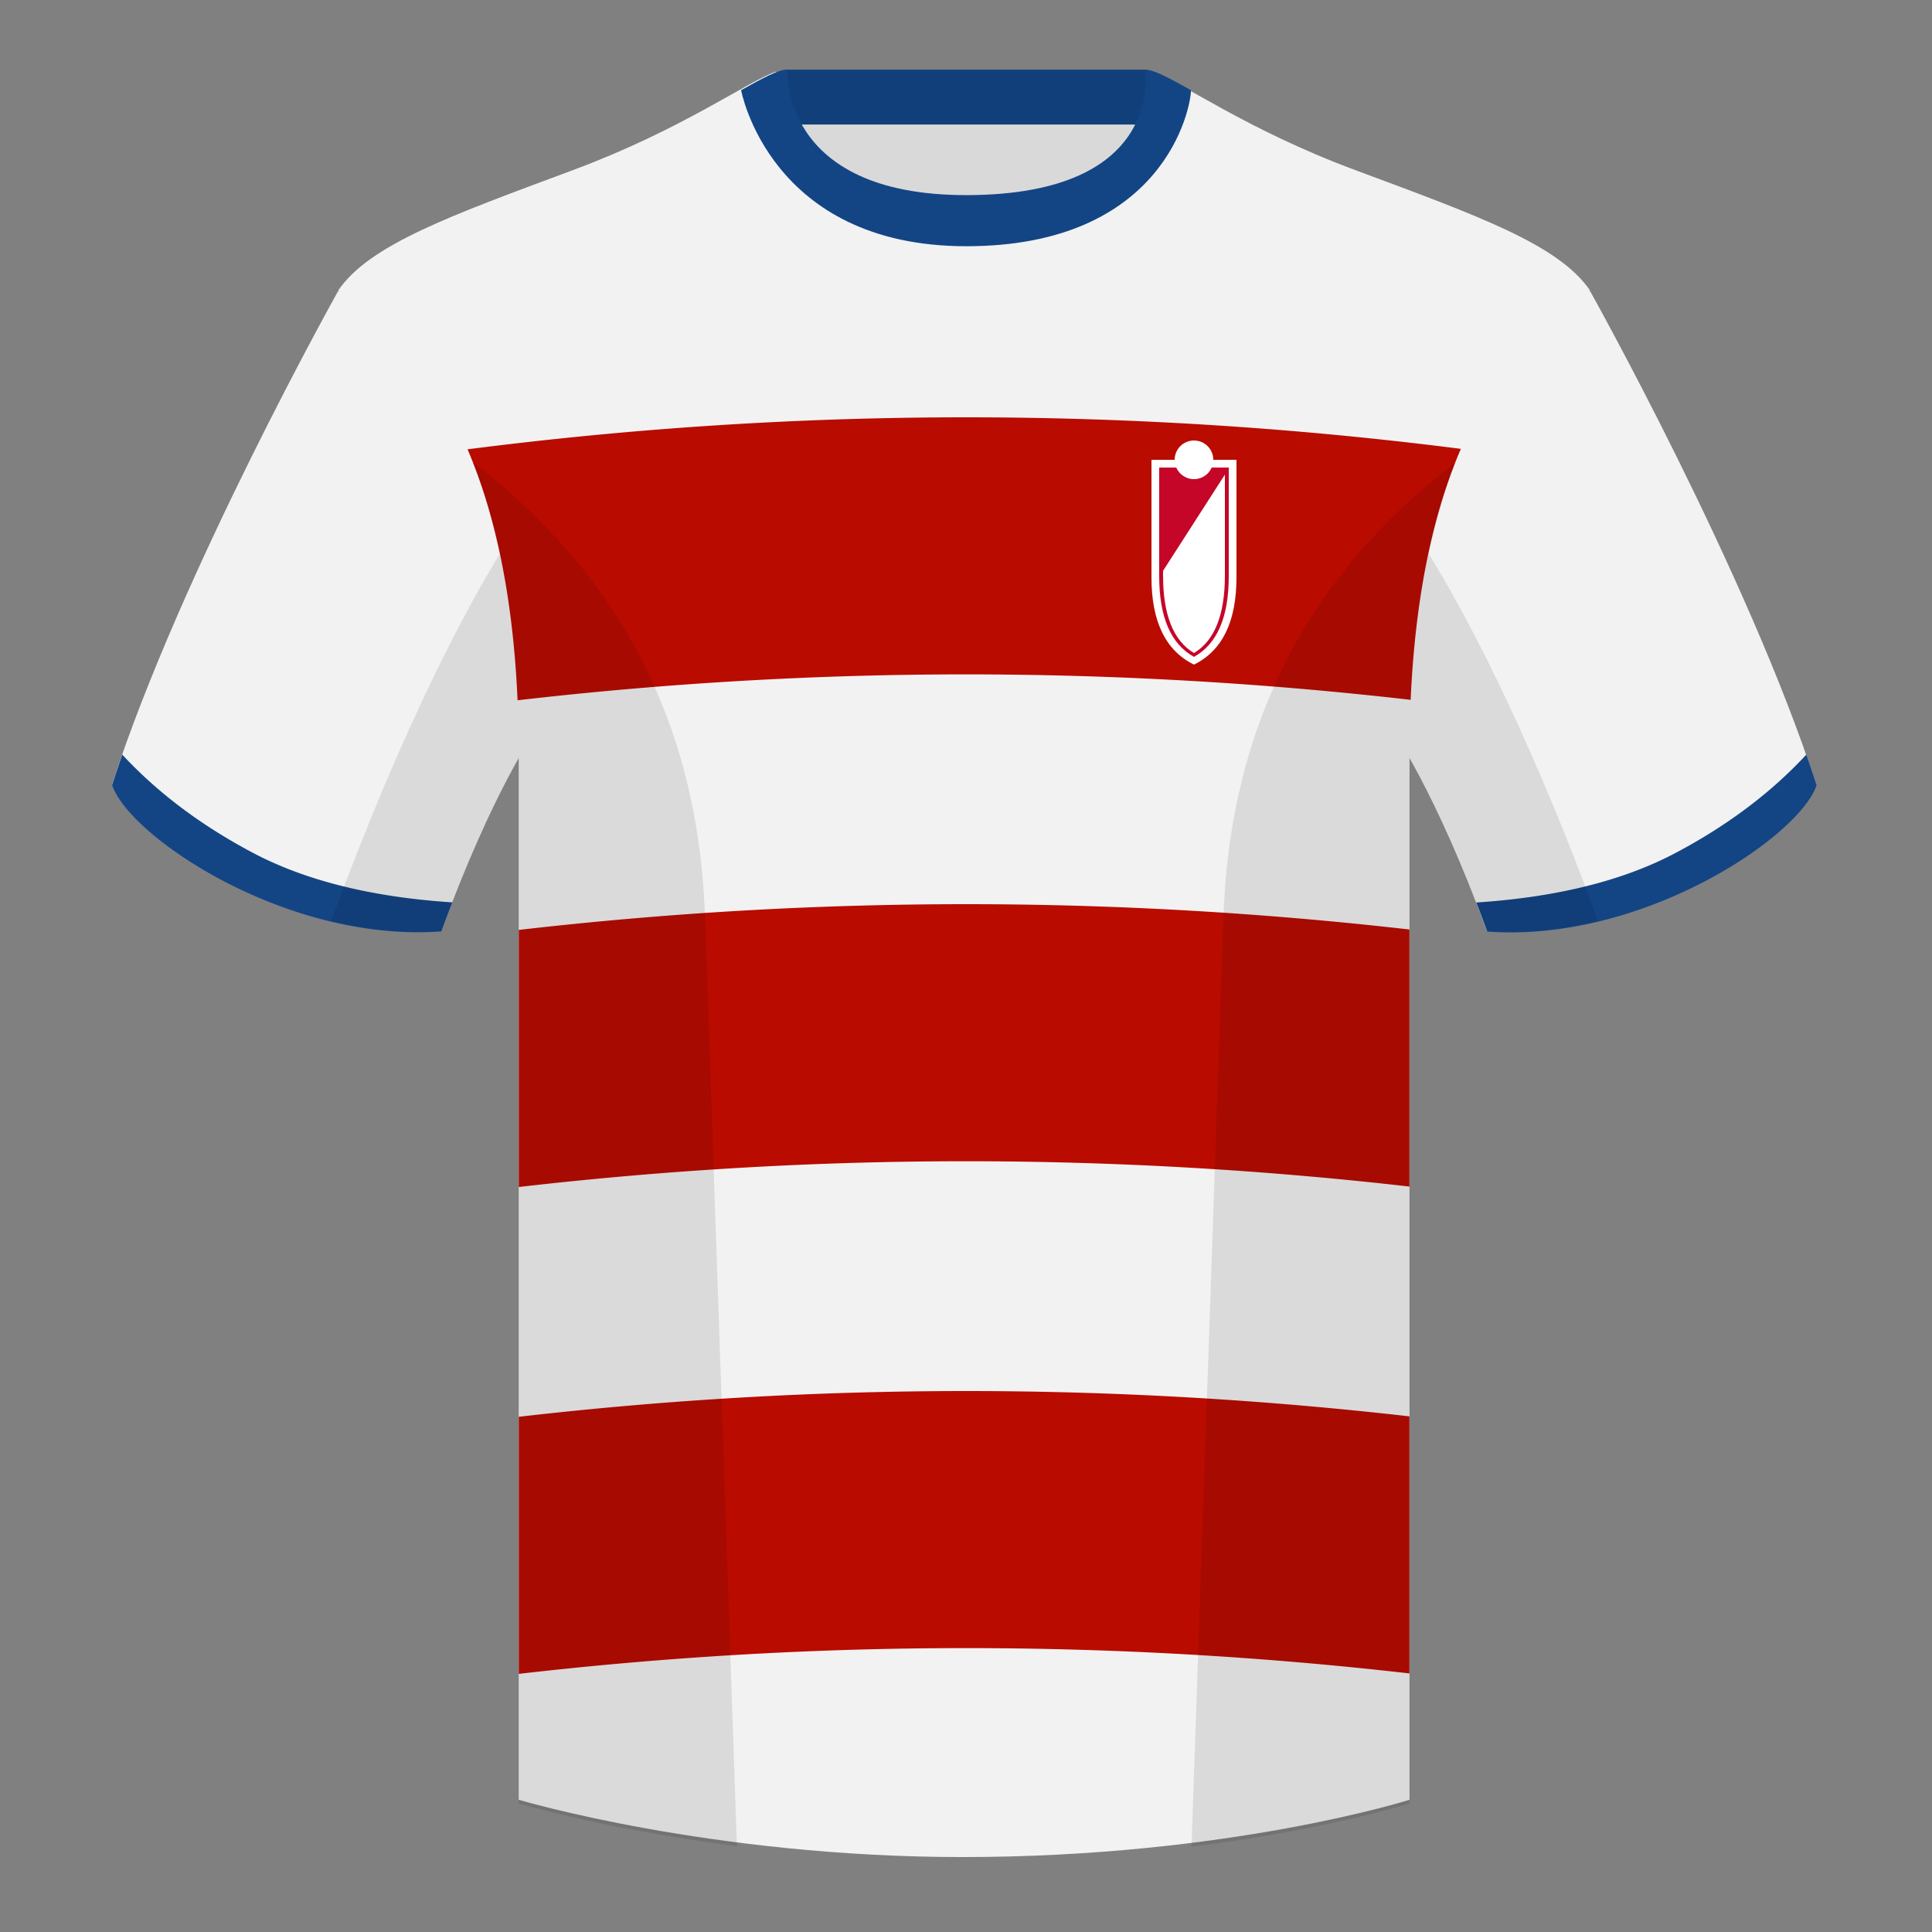 <?xml version="1.0" encoding="UTF-8"?><svg height="500" viewBox="0 0 500 500" width="500" xmlns="http://www.w3.org/2000/svg"><rect x="0" y="0" width="500" height="500" fill="#808080" stroke="none"/><g fill="none" fill-rule="evenodd"><path d="M0 0h500v500H0z"/><path d="M203.607 109.223h93.432V21.928h-93.432z" fill="#d9d9d9"/><path d="M203.468 32.228h93.248v-14.2h-93.248z" fill="#113f7a"/><path d="M87.548 75.26S46.785 148.06 29 203.03c4.445 13.375 45.208 40.86 85.232 37.885 13.34-36.4 24.46-52 24.46-52S141.655 93.83 87.548 75.26M411.473 75.26s40.763 72.8 58.548 127.77c-4.445 13.375-45.208 40.86-85.232 37.885-13.34-36.4-24.46-52-24.46-52S357.366 93.83 411.473 75.26" fill="#f2f2f2"/><path d="M467.461 195.302a338.826 338.826 0 0 1 2.668 7.9c-4.445 13.375-45.208 40.86-85.232 37.885a426.405 426.405 0 0 0-2.836-7.52c20.795-1.358 37.993-5.637 51.595-12.837 13.428-7.11 24.696-15.585 33.805-25.428zM31.655 195.302c9.103 9.828 20.36 18.291 33.772 25.392 13.611 7.205 30.824 11.485 51.64 12.84a426.42 426.42 0 0 0-2.835 7.516C74.208 244.025 33.445 216.54 29 203.165c.836-2.584 1.723-5.209 2.655-7.863z" fill="#134585"/><path d="M249.514 57.621c-50.082 0-47.799-39.384-48.743-39.055-7.516 2.613-24.133 14.904-52.439 25.44-31.872 11.86-52.625 19.273-60.782 31.133 11.115 8.895 46.694 28.907 46.694 120.086v270.557s49.658 14.823 114.885 14.823c68.93 0 115.649-14.823 115.649-14.823V195.225c0-91.179 35.58-111.19 46.7-120.086-8.157-11.86-28.91-19.274-60.783-31.133-28.36-10.554-44.982-22.87-52.478-25.456-.928-.318 4.177 39.071-48.703 39.071z" fill="#f2f2f2"/><path d="M378.07 116.162c-6.537 15.169-11.698 35.99-12.994 64.957a1010.525 1010.525 0 0 0-115.073-6.59c-38.686 0-77.37 2.235-116.056 6.703-1.284-28.95-6.426-49.772-12.947-64.95C164 110.76 207.002 108 250.003 108c42.689 0 85.378 2.72 128.067 8.162zm-13.308 124.392v66.529a1010.492 1010.492 0 0 0-114.76-6.554c-38.581 0-77.163 2.223-115.745 6.667v-66.53A1010.592 1010.592 0 0 1 250.003 234c38.253 0 76.506 2.185 114.759 6.554zm0 126v66.529a1010.492 1010.492 0 0 0-114.76-6.554c-38.581 0-77.163 2.223-115.745 6.667v-66.53A1010.592 1010.592 0 0 1 250.003 360c38.253 0 76.506 2.185 114.759 6.554z" fill="#b90b00"/><path d="M308.22 23.345c-5.76-3.24-9.707-5.345-11.982-5.345 0 0 5.869 32.495-46.23 32.495-48.411 0-46.231-32.495-46.231-32.495-2.275 0-6.222 2.105-11.976 5.345 0 0 7.352 40.38 58.271 40.38 51.363 0 58.147-35.895 58.147-40.38z" fill="#134585"/><path d="M298 119h22v30.426c0 11.45-3.667 18.975-11 22.574-7.333-3.599-11-11.123-11-22.574V119z" fill="#fff"/><path d="M300 121h18v28.13c0 10.586-3 17.543-9 20.87-6-3.327-9-10.284-9-20.87V121z" fill="#c50629"/><path d="M301 122h16v26.981c0 10.155-2.667 16.828-8 20.019-5.333-3.191-8-9.864-8-20.019V122z" fill="#fff"/><path d="M300 121.278h18l-18 28v-28z" fill="#c50629"/><circle cx="309" cy="119" fill="#fff" r="5"/><path d="M413.584 238.323c-9.287 2.238-19.064 3.316-28.798 2.592-8.197-22.369-15.557-36.883-20.012-44.748v270.577s-21.102 6.71-55.867 11.11l-.544-.059c1.881-54.795 5.722-166.47 8.277-240.705 2.055-59.755 31.084-95.29 60.099-117.44-2.676 6.78-5.072 14.606-7 23.667 7.354 11.852 24.436 42.069 43.831 94.964l.014.042zM190.717 477.795c-34.248-4.401-56.477-11.05-56.477-11.05V196.171c-4.456 7.867-11.813 22.38-20.01 44.743-9.632.716-19.308-.332-28.51-2.523.005-.033.012-.065.02-.097 19.377-52.848 36.305-83.066 43.61-94.944-1.93-9.075-4.328-16.912-7.007-23.701 29.015 22.15 58.044 57.685 60.1 117.44 2.554 74.235 6.395 185.91 8.276 240.705z" fill="#000" fill-opacity=".1"/></g></svg>
